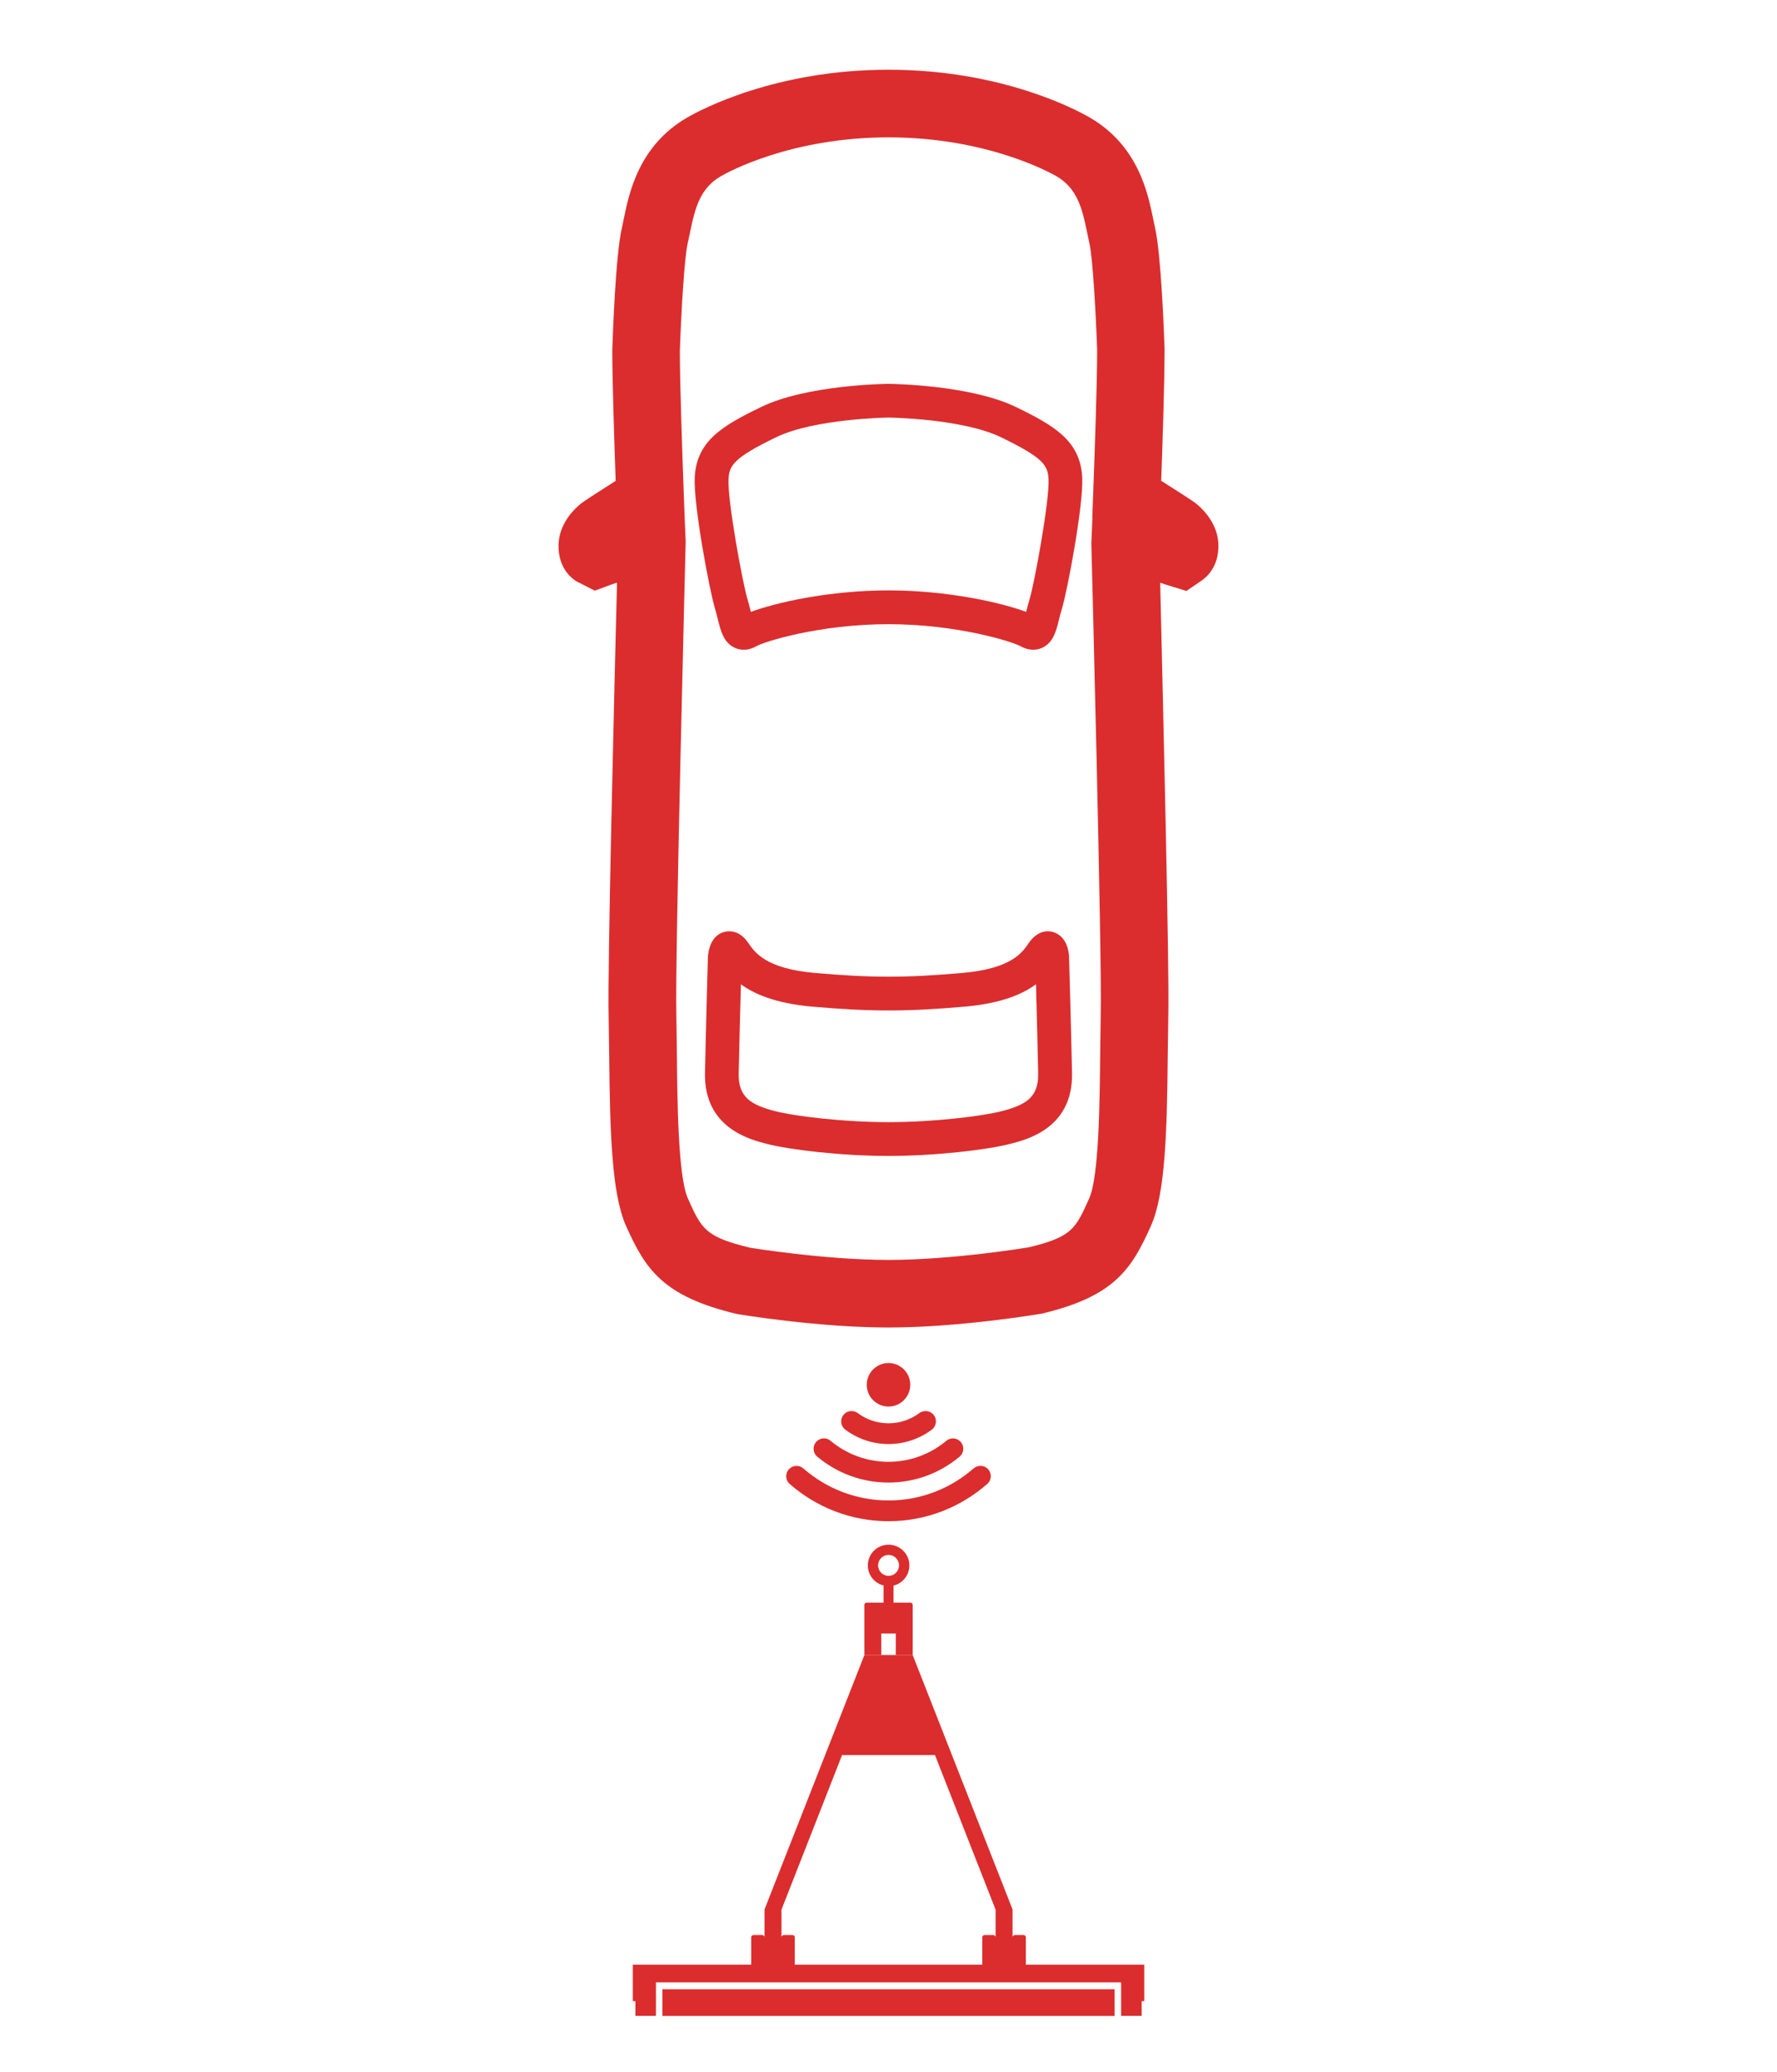 <?xml version="1.0" encoding="utf-8"?>
<!-- Generator: Adobe Illustrator 27.6.0, SVG Export Plug-In . SVG Version: 6.00 Build 0)  -->
<svg version="1.1" id="Layer_1" xmlns="http://www.w3.org/2000/svg" xmlns:xlink="http://www.w3.org/1999/xlink" x="0px" y="0px"
	 viewBox="0 0 26.3 30.67" style="enable-background:new 0 0 26.3 30.67;" xml:space="preserve" fill="#db2d2e">
<g>
	<g>
		<path d="M13.15,22.207c0.482,0,0.922-0.179,1.259-0.474c0.061-0.053,0.153-0.051,0.21,0.006
			l0,0c0.062,0.062,0.06,0.164-0.006,0.222C14.222,22.305,13.71,22.514,13.15,22.514
			s-1.072-0.209-1.463-0.552c-0.066-0.058-0.068-0.16-0.006-0.222l0-0
			c0.057-0.057,0.149-0.06,0.21-0.006C12.228,22.028,12.668,22.207,13.15,22.207z"/>
		<path d="M13.15,21.635c0.326,0,0.625-0.117,0.857-0.312c0.06-0.05,0.15-0.045,0.205,0.01
			l0,0c0.063,0.063,0.059,0.168-0.01,0.226c-0.286,0.239-0.653,0.383-1.053,0.383
			c-0.4,0-0.767-0.144-1.053-0.383c-0.069-0.058-0.073-0.162-0.01-0.226l0-0
			c0.056-0.056,0.145-0.061,0.205-0.01C12.525,21.518,12.824,21.635,13.15,21.635z"/>
		<path d="M13.15,21.065c0.17,0,0.328-0.056,0.455-0.15c0.062-0.046,0.147-0.041,0.202,0.013l0,0
			c0.067,0.067,0.057,0.176-0.018,0.233c-0.179,0.132-0.399,0.211-0.638,0.211
			c-0.239,0-0.46-0.079-0.638-0.211c-0.076-0.056-0.085-0.166-0.018-0.233l0-0
			c0.054-0.054,0.14-0.059,0.202-0.013C12.822,21.009,12.98,21.065,13.15,21.065z"/>
		<circle cx="13.15" cy="20.495" r="0.322"/>
	</g>
	<g>
		<rect x="9.804" y="29.441" width="6.692" height="0.395"/>
		<path d="M11.315,28.26h-0v0.413c-0-0.019-0.015-0.034-0.034-0.034h-0.129
			c-0.019,0-0.034,0.015-0.034,0.034v0.405H9.366v0.539h0.038v0.218h0.304v-0.496h6.885v0.496h0.304
			v-0.218h0.038v-0.539h-1.752v-0.405c0-0.019-0.015-0.034-0.034-0.034h-0.129
			c-0.019,0-0.034,0.015-0.034,0.034v-0.413h-0l-0.897-2.285l-0.581-1.48h-0.715l-0.581,1.48
			L11.315,28.26z M13.838,25.975l0.897,2.288v0.815h-0v-0.405c0-0.019-0.015-0.034-0.034-0.034
			h-0.129c-0.019,0-0.034,0.015-0.034,0.034v0.405h-2.775v-0.405c0-0.019-0.015-0.034-0.034-0.034h-0.129
			c-0.019,0-0.034,0.015-0.034,0.034v0.405h-0v-0.815l0.897-2.288
			C12.462,25.975,13.838,25.975,13.838,25.975z"/>
		<path d="M12.844,23.168c0,0.144,0.1,0.265,0.234,0.298c-0.001,0.001-0.001,0.002-0.001,0.004v0.249
			H13.01h-0.065h-0.119c-0.018,0-0.033,0.015-0.033,0.033v0.743h0.25V24.176h0.215v0.319h0.25v-0.743
			c0-0.018-0.015-0.033-0.033-0.033h-0.117h-0.067h-0.067v-0.249c0-0.001-0-0.002-0.001-0.003
			c0.135-0.032,0.236-0.153,0.236-0.298c0-0.17-0.138-0.307-0.307-0.307
			C12.982,22.861,12.844,22.998,12.844,23.168z M13.306,23.168c0,0.086-0.07,0.155-0.155,0.155
			s-0.155-0.07-0.155-0.155c0-0.086,0.07-0.155,0.155-0.155S13.306,23.082,13.306,23.168z"/>
	</g>
	<g>
		<path d="M13.15,19.647c-1.042,0-2.191-0.191-2.24-0.199c-1.108-0.263-1.358-0.668-1.644-1.303
			c-0.214-0.478-0.239-1.396-0.25-2.546l-0.008-0.561c-0.018-0.697,0.084-4.836,0.124-6.415
			C9.09,8.637,9.058,8.648,9.043,8.653L8.803,8.742L8.521,8.598
			C8.425,8.533,8.266,8.38,8.266,8.08c0-0.228,0.118-0.451,0.332-0.627
			C8.636,7.421,8.895,7.255,9.112,7.117C9.089,6.46,9.062,5.623,9.062,5.181
			c0.008-0.247,0.05-1.418,0.142-1.808L9.231,3.245c0.077-0.38,0.22-1.089,0.939-1.505
			c0.204-0.118,1.309-0.708,2.979-0.708c1.671,0,2.776,0.589,2.98,0.708
			c0.719,0.416,0.862,1.125,0.939,1.505l0.027,0.127c0.09,0.391,0.133,1.561,0.141,1.791
			c0,0.457-0.026,1.295-0.05,1.953c0.215,0.136,0.471,0.3,0.514,0.335l0,0
			c0.215,0.176,0.333,0.399,0.333,0.628c0,0.3-0.159,0.453-0.255,0.518l-0.219,0.149L17.25,8.651
			c-0.013-0.005-0.041-0.015-0.079-0.027c0.038,1.645,0.138,5.722,0.12,6.414l-0.008,0.561
			c-0.011,1.151-0.035,2.069-0.25,2.546c-0.284,0.635-0.535,1.039-1.61,1.296
			C15.341,19.455,14.19,19.647,13.15,19.647z M11.109,18.468c0.007,0,1.097,0.179,2.041,0.179
			c0.956,0,2.063-0.184,2.074-0.186c0.642-0.154,0.695-0.275,0.897-0.726
			c0.146-0.325,0.156-1.465,0.162-2.146l0.008-0.577c0.021-0.821-0.137-6.906-0.139-6.967l0.016-0.386
			L16.166,7.658l0.011-0.291c0.025-0.667,0.061-1.685,0.061-2.187
			c-0.018-0.517-0.064-1.364-0.115-1.581l-0.033-0.156c-0.076-0.379-0.154-0.661-0.459-0.838
			C15.528,2.548,14.596,2.033,13.15,2.033c-1.445,0-2.378,0.515-2.479,0.574
			c-0.305,0.176-0.383,0.458-0.459,0.837l-0.034,0.157c-0.051,0.217-0.098,1.064-0.116,1.596
			c0,0.485,0.036,1.503,0.06,2.171l0.011,0.289l-0,0l0.015,0.355
			c-0.001,0.093-0.159,6.178-0.138,7l0.008,0.578c0.006,0.681,0.016,1.82,0.162,2.145
			C10.381,18.186,10.436,18.308,11.109,18.468L11.109,18.468z"/>
		<path d="M13.15,17.108c-0.697,0-1.464-0.091-1.803-0.179c-0.253-0.065-0.928-0.238-0.913-1.047
			c0.011-0.566,0.043-1.721,0.043-1.721c0.017-0.203,0.105-0.333,0.244-0.369
			c0.061-0.015,0.219-0.033,0.351,0.16c0.101,0.147,0.263,0.384,0.99,0.448
			c0.843,0.073,1.332,0.074,2.178,0c0.727-0.063,0.889-0.3,0.985-0.442
			c0.138-0.2,0.297-0.183,0.355-0.165c0.139,0.037,0.227,0.166,0.242,0.354
			c0.001,0.014,0.033,1.169,0.044,1.735c0.016,0.809-0.659,0.982-0.913,1.047
			C14.613,17.017,13.847,17.108,13.15,17.108z M10.966,14.568c-0.011,0.389-0.026,0.971-0.033,1.324
			c-0.007,0.347,0.184,0.462,0.538,0.553c0.303,0.078,1.03,0.163,1.678,0.163
			c0.649,0,1.376-0.085,1.678-0.163l0,0c0.354-0.091,0.545-0.206,0.538-0.553
			c-0.007-0.354-0.021-0.938-0.032-1.325c-0.2,0.148-0.517,0.284-1.052,0.331
			c-0.867,0.076-1.396,0.076-2.265,0C11.482,14.85,11.166,14.714,10.966,14.568z M10.979,14.168
			L10.979,14.168L10.979,14.168z"/>
		<path d="M15.292,9.616c-0.054,0-0.117-0.013-0.188-0.052c-0.117-0.066-0.936-0.326-1.955-0.326
			c-1.02,0-1.837,0.259-1.954,0.325c-0.143,0.082-0.258,0.052-0.314,0.027
			c-0.17-0.073-0.214-0.252-0.257-0.425c-0.012-0.047-0.024-0.099-0.04-0.151
			c-0.086-0.281-0.322-1.553-0.302-1.948c0.028-0.541,0.408-0.764,0.984-1.043
			c0.673-0.326,1.832-0.342,1.881-0.342c0.054,0,1.213,0.016,1.887,0.342
			c0.575,0.279,0.955,0.502,0.983,1.043c0.021,0.395-0.216,1.667-0.302,1.949l0,0
			c-0.017,0.053-0.029,0.104-0.041,0.152c-0.042,0.172-0.086,0.35-0.256,0.423
			C15.39,9.603,15.347,9.616,15.292,9.616z M13.15,8.738c0.884,0,1.669,0.182,2.038,0.318
			c0.001-0.003,0.002-0.007,0.002-0.01c0.014-0.056,0.029-0.116,0.048-0.178l0,0
			c0.072-0.235,0.297-1.46,0.28-1.777c-0.01-0.204-0.076-0.316-0.702-0.619
			c-0.573-0.278-1.657-0.292-1.668-0.292c-0.006,0-1.091,0.015-1.663,0.292
			c-0.625,0.303-0.692,0.416-0.703,0.619c-0.016,0.317,0.209,1.542,0.281,1.777
			c0.019,0.062,0.033,0.121,0.047,0.177c0.001,0.003,0.002,0.007,0.003,0.011
			C11.479,8.92,12.265,8.738,13.15,8.738z"/>
	</g>
</g>
</svg>
